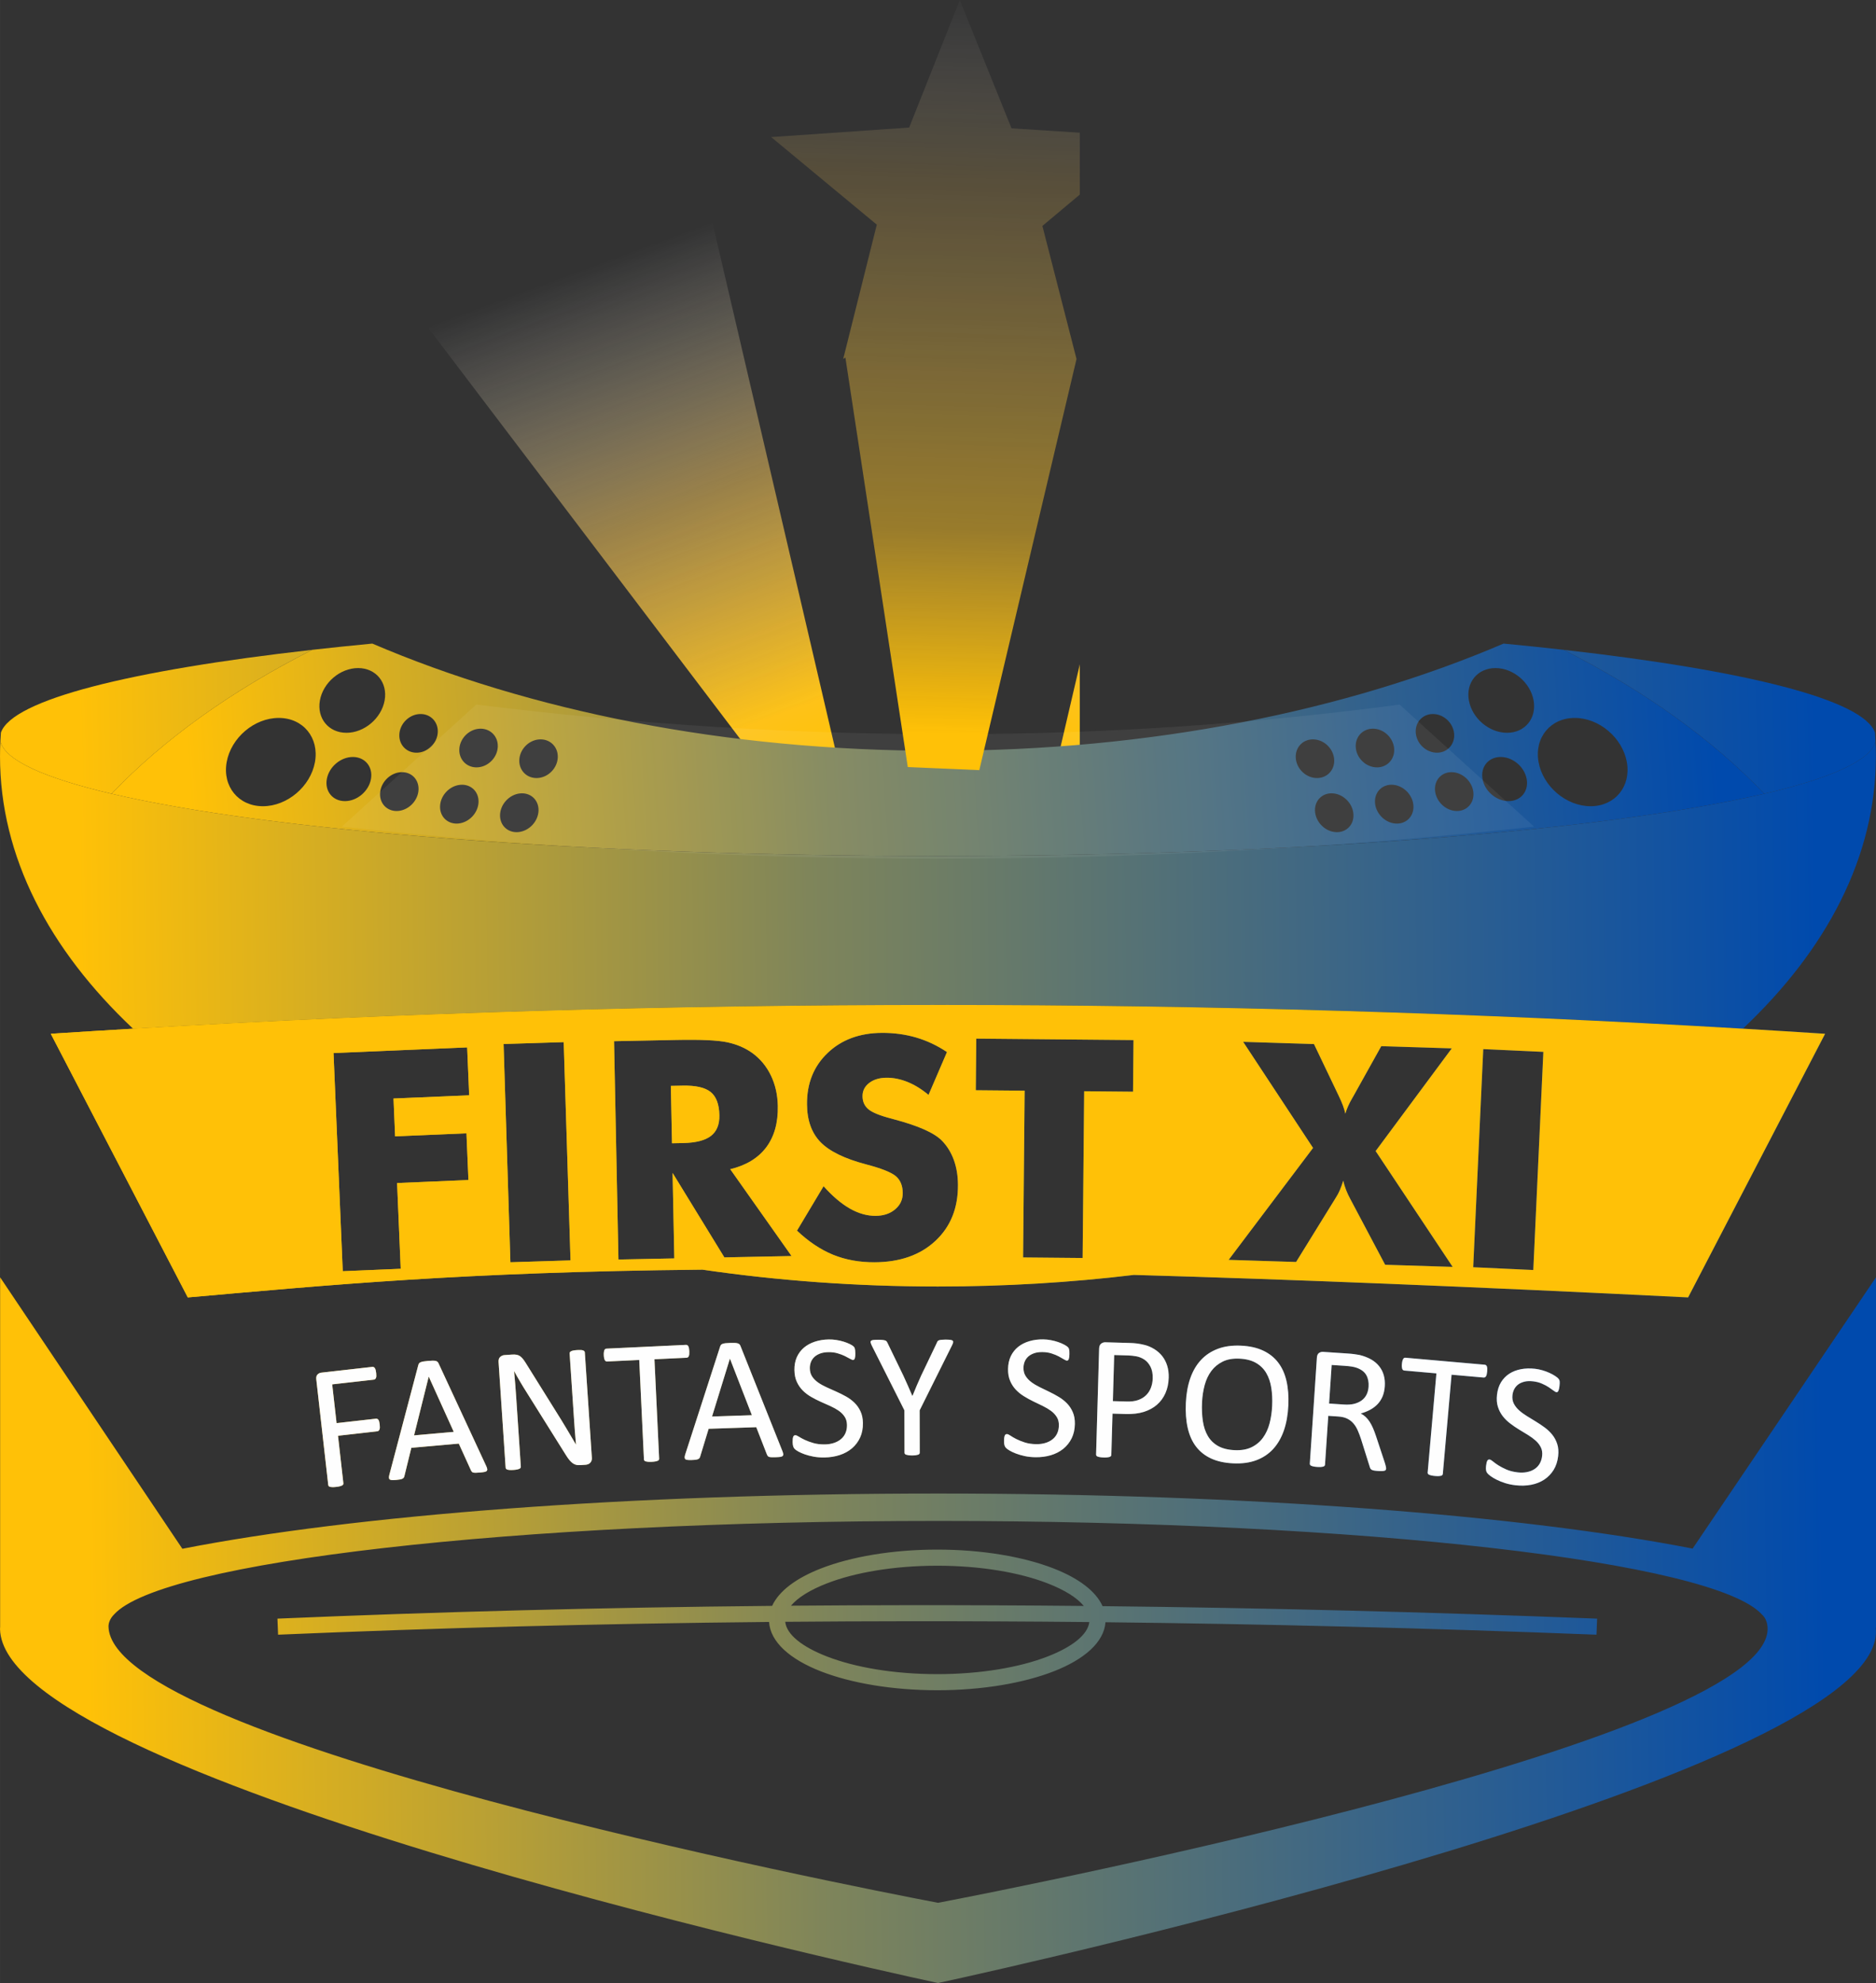 <?xml version="1.0" encoding="UTF-8"?>
<!DOCTYPE svg PUBLIC "-//W3C//DTD SVG 1.1//EN" "http://www.w3.org/Graphics/SVG/1.1/DTD/svg11.dtd">
<!-- Creator: CorelDRAW (Evaluation Version) -->
<svg xmlns="http://www.w3.org/2000/svg" xml:space="preserve" width="5.212in" height="5.508in" version="1.1" style="shape-rendering:geometricPrecision; text-rendering:geometricPrecision; image-rendering:optimizeQuality; fill-rule:evenodd; clip-rule:evenodd"
viewBox="0 0 5212.12 5508.18"
 xmlns:xlink="http://www.w3.org/1999/xlink"
 xmlns:xodm="http://www.corel.com/coreldraw/odm/2003">
 <rect x="0" y="0" width="5212.12" height="5508.18" fill="#333333" stroke="none"/>
 <defs>
  <style type="text/css">
   <![CDATA[
    .fil2 {fill:none}
    .fil7 {fill:#FEFEFE}
    .fil8 {fill:#FFC107}
    .fil6 {fill:white;fill-opacity:0.059}
    .fil4 {fill:url(#id6)}
    .fil3 {fill:url(#id7)}
    .fil5 {fill:url(#id8)}
    .fil9 {fill:url(#id9)}
    .fil1 {fill:url(#id10)}
    .fil0 {fill:url(#id11)}
   ]]>
  </style>
    <mask id="id0">
  <linearGradient id="id1" gradientUnits="userSpaceOnUse" x1="2087.51" y1="2014.51" x2="1621.85" y2="747.16">
   <stop offset="0" style="stop-opacity:1; stop-color:white"/>
   <stop offset="1" style="stop-opacity:0; stop-color:white"/>
  </linearGradient>
     <rect style="fill:url(#id1)" x="986.18" y="306.39" width="1341.77" height="1869.29"/>
    </mask>
    <mask id="id2">
  <linearGradient id="id3" gradientUnits="userSpaceOnUse" x1="3178.13" y1="2014.51" x2="3643.79" y2="747.16">
   <stop offset="0" style="stop-opacity:1; stop-color:white"/>
   <stop offset="1" style="stop-opacity:0; stop-color:white"/>
  </linearGradient>
     <rect style="fill:url(#id3)" x="2937.68" y="306.39" width="1341.77" height="1869.29"/>
    </mask>
    <mask id="id4">
  <linearGradient id="id5" gradientUnits="userSpaceOnUse" x1="2701.79" y1="2039.16" x2="2756.05" y2="-57.65">
   <stop offset="0" style="stop-opacity:1; stop-color:white"/>
   <stop offset="0.271" style="stop-opacity:0.502; stop-color:white"/>
   <stop offset="1" style="stop-opacity:0; stop-color:white"/>
  </linearGradient>
     <rect style="fill:url(#id5)" x="2139.08" y="-3.47" width="1055.11" height="2146.17"/>
    </mask>
  <linearGradient id="id6" gradientUnits="userSpaceOnUse" x1="5056.28" y1="2439.56" x2="231.96" y2="2556.25">
   <stop offset="0" style="stop-opacity:1; stop-color:#004AAD"/>
   <stop offset="0.58" style="stop-opacity:1; stop-color:#7F855A"/>
   <stop offset="1" style="stop-opacity:1; stop-color:#FFC107"/>
  </linearGradient>
  <linearGradient id="id7" gradientUnits="userSpaceOnUse" xlink:href="#id6" x1="5058.6" y1="3356.98" x2="229.98" y2="3417.91">
  </linearGradient>
  <linearGradient id="id8" gradientUnits="userSpaceOnUse" xlink:href="#id6" x1="4757.91" y1="1877.2" x2="521.26" y2="2152.63">
  </linearGradient>
  <linearGradient id="id9" gradientUnits="userSpaceOnUse" x1="2573.3" y1="1969.3" x2="2680.36" y2="49.75">
   <stop offset="0" style="stop-opacity:1; stop-color:#FFC107"/>
   <stop offset="0.769" style="stop-opacity:1; stop-color:#F8C85B"/>
   <stop offset="1" style="stop-opacity:1; stop-color:#FEFEFE"/>
  </linearGradient>
  <linearGradient id="id10" gradientUnits="userSpaceOnUse" x1="3078.22" y1="2154.35" x2="3641.12" y2="744.63">
   <stop offset="0" style="stop-opacity:1; stop-color:#FFC107"/>
   <stop offset="0.529" style="stop-opacity:1; stop-color:#F8C85B"/>
   <stop offset="1" style="stop-opacity:1; stop-color:#FEFEFE"/>
  </linearGradient>
  <linearGradient id="id11" gradientUnits="userSpaceOnUse" xlink:href="#id10" x1="2187.42" y1="2154.35" x2="1624.52" y2="744.63">
  </linearGradient>
 </defs>
 <g id="Layer_x0020_1">
  <g id="_1895806970704">
   <polygon class="fil0" style="mask:url(#id0)" points="989.66,647.1 1907.43,309.86 2324.49,2097.78 2147.27,2172.21 "/>
   <polygon class="fil1" style="mask:url(#id2)" points="4275.98,647.1 3358.2,309.86 2941.15,2097.78 3118.37,2172.21 "/>
   <path class="fil2" d="M141.06 2871.57c1653,-107.04 3296.17,-106.39 4929.69,0l-380.64 732.3c-2753.28,-137.15 -3426.53,-65.13 -4168.41,0l-380.64 -732.3z"/>
   <path class="fil3" d="M2605.91 4148.63c859.73,0 1622.07,60.16 2096.64,152.92l0.12 0 509.45 -753.51 0 973.48 -0.69 0c45.18,397.69 -2360.71,934.05 -2605.03,986.66l-0.49 -0.02c-291.2,-62.71 -2596.82,-576.49 -2605.9,-983.05 -0.04,-1.93 0.05,-4.13 0.32,-6.54l0 -970.53 506.3 754 0.15 0c474.4,-93.04 1237.88,-153.41 2099.13,-153.41zm-1.85 155.73c125.59,0 239.76,19.97 322.81,52.23 69.06,26.83 117.77,63.04 136.37,104.83 443.73,4.85 901.34,16.23 1374.06,34.72l-1.75 44.59c-469.52,-18.37 -923.84,-29.71 -1364.2,-34.62 -3.92,55.23 -58.39,103.25 -144.48,136.7 -83.05,32.26 -197.22,52.23 -322.81,52.23 -125.59,0 -239.76,-19.97 -322.81,-52.23 -86.49,-33.61 -141.07,-81.92 -144.54,-137.47 -470.03,4.57 -924.18,16.64 -1364.14,35.39l-1.75 -44.59c442.81,-18.87 900.35,-30.98 1374.4,-35.48 18.85,-41.46 67.39,-77.4 136.03,-104.07 83.05,-32.26 197.22,-52.23 322.81,-52.23zm-406.45 155.84c107.82,-0.9 216.49,-1.41 326.04,-1.5 160.61,-0.15 323.06,0.57 487.42,2.18 -18.86,-23.12 -53.83,-44.61 -100.29,-62.67 -78.05,-30.32 -186.46,-49.08 -306.72,-49.08 -120.26,0 -228.67,18.76 -306.72,49.08 -46,17.87 -80.74,39.12 -99.73,61.99zm828.83 45.44c-169.64,-1.73 -337.22,-2.5 -502.79,-2.35 -114.96,0.11 -228.97,0.65 -342.06,1.63 3.89,35.7 47.39,69.71 115.75,96.27 78.05,30.33 186.46,49.09 306.72,49.09 120.25,0 228.67,-18.76 306.72,-49.09 67.91,-26.38 111.28,-60.11 115.66,-95.55zm-2656.77 -1648.18c1498.89,-88.11 2989.7,-87.65 4472.56,-0.08 116.86,-110.09 208.98,-229.53 272.03,-355.86 63.56,-127.35 97.55,-261.7 97.55,-400.54 0,-14.09 -0.35,-28.14 -1.05,-42.13 -11.76,52.7 -122.24,102.3 -308.99,145.96 -439.92,102.85 -1303.05,172.76 -2295.86,172.76 -992.81,0 -1855.95,-69.91 -2295.86,-172.76 -186.75,-43.66 -297.23,-93.26 -308.99,-145.96 -0.7,13.99 -1.05,28.04 -1.05,42.13 0,138.84 34,273.19 97.55,400.53 63.06,126.35 155.21,245.82 272.11,355.94zm3959.42 1187.05c-1.67,14.77 -5.91,27.65 -12.65,38.63 -6.8,10.9 -15.51,19.89 -26.11,26.89 -10.59,6.93 -22.71,11.73 -36.28,14.33 -13.65,2.6 -27.98,3.02 -43.17,1.3 -10.6,-1.2 -20.34,-3.23 -29.16,-6 -8.89,-2.86 -16.73,-6.03 -23.54,-9.42 -6.8,-3.39 -12.42,-6.81 -16.95,-10.11 -4.44,-3.38 -7.59,-6.1 -9.2,-8.31 -1.71,-2.14 -2.76,-4.79 -3.34,-7.91 -0.58,-3.1 -0.54,-7.16 0.03,-12.17 0.41,-3.59 0.91,-6.58 1.51,-8.88 0.59,-2.3 1.31,-4.16 2.06,-5.51 0.83,-1.43 1.78,-2.33 2.85,-2.81 1.07,-0.46 2.18,-0.6 3.52,-0.44 2.25,0.26 5.34,2.04 9.21,5.27 3.78,3.22 8.78,6.82 15,10.82 6.15,3.91 13.65,7.89 22.59,11.77 8.87,3.87 19.39,6.5 31.41,7.85 9.18,1.04 17.67,0.72 25.53,-0.84 7.87,-1.57 14.77,-4.24 20.7,-8.14 6.01,-3.81 10.81,-8.85 14.46,-15.02 3.66,-6.19 6,-13.44 6.94,-21.71 1,-8.93 -0.13,-16.83 -3.51,-23.64 -3.37,-6.8 -8.09,-13 -14.22,-18.59 -6.22,-5.52 -13.31,-10.8 -21.37,-15.78 -8.15,-4.98 -16.46,-9.98 -24.92,-15.15 -8.46,-5.18 -16.71,-10.77 -24.56,-16.81 -7.95,-5.97 -14.87,-12.75 -20.78,-20.35 -5.9,-7.6 -10.42,-16.23 -13.46,-25.95 -3.14,-9.66 -3.98,-20.91 -2.53,-33.76 1.5,-13.27 5.25,-24.77 11.17,-34.59 6,-9.72 13.66,-17.65 22.97,-23.69 9.39,-6.04 20.17,-10.23 32.36,-12.57 12.26,-2.33 25.16,-2.74 38.84,-1.19 7.01,0.8 13.96,2.17 20.91,4.22 6.96,2.06 13.45,4.39 19.48,7.19 6.04,2.71 11.37,5.67 16,8.74 4.56,3.05 7.57,5.51 8.91,7.18 1.41,1.77 2.28,3.05 2.68,4.02 0.39,0.97 0.59,2.18 0.78,3.55 0.17,1.45 0.23,3.15 0.18,5.18 -0.05,1.94 -0.25,4.45 -0.61,7.63 -0.33,2.92 -0.7,5.49 -1.22,7.8 -0.5,2.22 -1.13,4.1 -1.81,5.63 -0.58,1.46 -1.46,2.54 -2.39,3.19 -1,0.65 -2.04,0.87 -3.21,0.74 -1.83,-0.2 -4.46,-1.68 -8.04,-4.37 -3.57,-2.77 -7.96,-5.8 -13.22,-9.36 -5.19,-3.46 -11.5,-6.79 -18.83,-9.98 -7.24,-3.27 -15.62,-5.4 -25.13,-6.47 -8.76,-0.99 -16.57,-0.69 -23.35,0.91 -6.78,1.69 -12.56,4.16 -17.26,7.61 -4.62,3.45 -8.31,7.68 -11.08,12.78 -2.7,5.19 -4.43,10.74 -5.11,16.75 -0.99,8.76 0.15,16.59 3.53,23.39 3.38,6.8 8.17,13.01 14.38,18.69 6.28,5.7 13.46,11 21.68,16.07 8.14,5.06 16.52,10.15 25.06,15.34 8.46,5.18 16.8,10.69 24.84,16.66 8.12,5.91 15.13,12.7 21.21,20.24 6,7.52 10.53,16.07 13.66,25.8 3.14,9.65 4,20.74 2.57,33.35zm-197.21 -234.91c-0.27,3.1 -0.68,5.76 -1.21,7.99 -0.54,2.23 -1.2,4.03 -2.07,5.39 -0.87,1.27 -1.81,2.28 -2.94,2.76 -1.15,0.58 -2.35,0.81 -3.61,0.7l-89.12 -7.86 -24.28 275.29c-0.12,1.35 -0.56,2.4 -1.31,3.35 -0.76,0.94 -1.91,1.61 -3.63,2.04 -1.64,0.45 -3.86,0.76 -6.58,0.94 -2.8,0.17 -6.16,0.04 -10.26,-0.32 -3.93,-0.34 -7.27,-0.81 -9.99,-1.46 -2.72,-0.67 -4.94,-1.37 -6.48,-2.09 -1.62,-0.73 -2.64,-1.57 -3.22,-2.64 -0.59,-1.07 -0.82,-2.19 -0.7,-3.52l24.29 -275.29 -89.11 -7.87c-1.26,-0.11 -2.4,-0.55 -3.43,-1.31 -1.04,-0.68 -1.78,-1.83 -2.33,-3.24 -0.46,-1.47 -0.89,-3.37 -1.1,-5.67 -0.22,-2.29 -0.15,-4.99 0.12,-8.08 0.28,-3.1 0.69,-5.84 1.31,-8.15 0.62,-2.31 1.38,-4.17 2.09,-5.54 0.8,-1.45 1.73,-2.47 2.87,-2.96 1.14,-0.57 2.34,-0.8 3.6,-0.69l220.4 19.45c1.26,0.11 2.4,0.55 3.43,1.31 1.04,0.69 1.78,1.85 2.4,3.42 0.63,1.49 0.96,3.46 1.08,5.83 0.13,2.37 0.06,5.15 -0.22,8.24zm-280.83 269.99c-0.09,1.34 -0.41,2.42 -0.98,3.39 -0.57,0.98 -1.63,1.74 -3.35,2.3 -1.63,0.48 -4.01,0.83 -6.97,0.96 -2.96,0.14 -6.91,0.05 -11.77,-0.28 -4.28,-0.28 -7.79,-0.68 -10.44,-1.2 -2.66,-0.51 -4.8,-1.16 -6.43,-2.03 -1.55,-0.85 -2.73,-1.94 -3.57,-3.34 -0.84,-1.33 -1.48,-3.05 -2.02,-5.02l-24.16 -76.96c-2.86,-8.78 -5.95,-16.81 -9.16,-24.18 -3.21,-7.37 -7.17,-13.78 -11.93,-19.32 -4.68,-5.54 -10.45,-9.87 -17.13,-13.27 -6.68,-3.31 -14.89,-5.29 -24.52,-5.93l-28.25 -1.89 -9.04 135.45c-0.09,1.34 -0.5,2.41 -1.31,3.37 -0.83,0.96 -2.04,1.63 -3.59,2.11 -1.63,0.48 -3.76,0.85 -6.48,1.09 -2.79,0.23 -6.15,0.18 -10.26,-0.09 -4.11,-0.28 -7.45,-0.67 -10.19,-1.27 -2.65,-0.6 -4.8,-1.24 -6.35,-1.94 -1.64,-0.69 -2.68,-1.52 -3.28,-2.57 -0.61,-0.97 -0.87,-2.16 -0.78,-3.51l19.64 -294.27c0.43,-6.37 2.4,-10.7 5.93,-13.08 3.52,-2.29 7.2,-3.3 10.98,-3.05l67.55 4.51c8.04,0.53 14.66,1.14 19.99,1.92 5.26,0.77 10,1.59 14.24,2.3 12.18,3 22.76,7.08 31.94,12.24 9.08,5.24 16.57,11.54 22.47,19 5.98,7.47 10.22,15.84 12.8,25.19 2.58,9.26 3.51,19.43 2.78,30.41 -0.7,10.56 -2.77,20.02 -6.18,28.3 -3.5,8.19 -8.1,15.37 -13.9,21.47 -5.87,6.08 -12.71,11.27 -20.56,15.54 -7.86,4.19 -16.5,7.65 -26.12,10.3 5.13,2.7 9.63,5.86 13.67,9.67 4.04,3.81 7.7,8.34 11.06,13.44 3.36,5.2 6.5,11.13 9.34,17.72 2.84,6.59 5.64,14.02 8.37,22.27l23.82 71.97c1.88,6.02 3.1,10.31 3.53,12.7 0.52,2.39 0.72,4.26 0.64,5.6zm-48.71 -227.69c0.83,-12.41 -1.24,-23.15 -6.27,-32.16 -4.96,-8.92 -13.85,-15.74 -26.75,-20.39 -4.04,-1.45 -8.59,-2.51 -13.67,-3.36 -5.16,-0.84 -11.85,-1.55 -20.23,-2.11l-35.62 -2.37 -7.15 107.11 41.24 2.75c11.14,0.74 20.88,0.05 29.18,-2.09 8.23,-2.23 15.27,-5.56 20.96,-9.96 5.77,-4.5 10.09,-9.94 13.12,-16.3 2.95,-6.38 4.68,-13.41 5.19,-21.12zm-222.97 52.42c-1.21,25.77 -5.32,48.78 -12.34,69.14 -7.09,20.35 -16.98,37.46 -29.67,51.41 -12.76,13.86 -28.39,24.31 -46.96,31.25 -18.58,6.94 -39.98,9.8 -64.23,8.66 -23.92,-1.13 -44.39,-5.62 -61.5,-13.57 -17.2,-7.97 -31.06,-19.04 -41.83,-33.18 -10.78,-14.13 -18.46,-31.39 -23.04,-51.8 -4.67,-20.4 -6.35,-43.69 -5.11,-69.87 1.18,-25.09 5.27,-47.77 12.28,-67.96 7.09,-20.18 16.98,-37.12 29.82,-50.89 12.76,-13.69 28.47,-24.06 47.04,-31 18.5,-6.95 39.91,-9.81 64.24,-8.66 23.41,1.11 43.64,5.58 60.67,13.45 17.04,7.87 31.07,18.79 41.93,32.83 10.94,14.06 18.8,31.16 23.48,51.4 4.68,20.15 6.46,43.11 5.25,68.78zm-44.94 0.83c0.85,-17.96 0.05,-34.82 -2.42,-50.41 -2.46,-15.59 -7.11,-29.26 -14.04,-41.02 -6.94,-11.69 -16.42,-21.05 -28.54,-28.01 -12.2,-6.97 -27.41,-10.87 -45.7,-11.74 -18.37,-0.87 -33.9,1.85 -46.64,8.14 -12.74,6.3 -23.32,14.97 -31.58,26.01 -8.34,11.13 -14.51,24.21 -18.6,39.41 -4.07,15.12 -6.5,31.06 -7.3,47.93 -0.88,18.71 -0.09,35.91 2.27,51.74 2.36,15.93 6.93,29.68 13.78,41.43 6.76,11.67 16.25,20.95 28.29,27.82 12.04,6.87 27.41,10.8 46.03,11.67 18.55,0.87 34.23,-1.83 47.15,-8.11 12.91,-6.29 23.5,-15.05 31.77,-26.42 8.19,-11.3 14.37,-24.64 18.35,-39.84 4,-15.2 6.37,-31.39 7.17,-48.6zm-287.39 -78.26c-0.46,15.95 -3.47,30.24 -9.13,42.93 -5.57,12.61 -13.35,23.31 -23.44,32.1 -10,8.71 -22.11,15.33 -36.45,19.88 -14.33,4.55 -31.28,6.5 -51.01,5.93l-36.11 -1.04 -3.3 114.53c-0.04,1.35 -0.41,2.5 -1.19,3.41 -0.79,0.98 -1.98,1.7 -3.51,2.24 -1.61,0.55 -3.72,0.98 -6.43,1.33 -2.78,0.33 -6.14,0.41 -10.26,0.28 -4.11,-0.11 -7.47,-0.37 -10.23,-0.87 -2.67,-0.5 -4.84,-1.07 -6.41,-1.7 -1.67,-0.63 -2.74,-1.42 -3.38,-2.45 -0.64,-0.94 -0.95,-2.13 -0.91,-3.47l8.44 -293.8c0.19,-6.54 2.09,-11.2 5.61,-13.87 3.53,-2.67 7.35,-3.99 11.63,-3.87l68.09 1.96c6.89,0.2 13.51,0.63 19.79,1.4 6.28,0.78 13.72,2.25 22.23,4.33 8.59,2.18 17.22,5.96 26.06,11.35 8.75,5.46 16.12,12.06 22.2,19.8 6,7.74 10.54,16.61 13.61,26.61 3.07,10 4.43,21.06 4.09,32.98zm-44.42 2.08c0.37,-13.02 -1.75,-23.92 -6.29,-32.79 -4.62,-8.79 -10.39,-15.51 -17.5,-20 -7.02,-4.4 -14.33,-7.39 -21.85,-8.7 -7.61,-1.39 -15.06,-2.2 -22.28,-2.41l-39.13 -1.12 -3.68 127.97 38.2 1.09c12.76,0.36 23.47,-1.01 31.97,-4.04 8.57,-3.04 15.76,-7.36 21.72,-13.07 5.87,-5.63 10.44,-12.48 13.61,-20.54 3.17,-8.06 4.94,-16.83 5.22,-26.4zm-216.34 126.54c-0.23,14.86 -3.21,28.09 -8.85,39.68 -5.72,11.5 -13.52,21.3 -23.38,29.3 -9.87,7.91 -21.46,13.87 -34.72,17.78 -13.33,3.92 -27.56,5.71 -42.84,5.48 -10.67,-0.17 -20.56,-1.24 -29.61,-3.15 -9.12,-1.99 -17.24,-4.37 -24.34,-7.09 -7.1,-2.71 -13.02,-5.57 -17.85,-8.42 -4.74,-2.93 -8.15,-5.33 -9.96,-7.37 -1.91,-1.97 -3.21,-4.51 -4.09,-7.55 -0.88,-3.04 -1.24,-7.08 -1.16,-12.12 0.06,-3.6 0.27,-6.63 0.65,-8.98 0.37,-2.34 0.9,-4.27 1.52,-5.69 0.69,-1.5 1.55,-2.49 2.56,-3.07 1.02,-0.57 2.11,-0.8 3.46,-0.78 2.27,0.03 5.52,1.51 9.68,4.35 4.07,2.83 9.4,5.93 15.99,9.31 6.5,3.3 14.35,6.52 23.63,9.52 9.2,3 19.92,4.59 32.02,4.78 9.24,0.14 17.66,-1 25.33,-3.31 7.69,-2.32 14.29,-5.66 19.82,-10.11 5.61,-4.37 9.9,-9.85 12.94,-16.35 3.05,-6.51 4.67,-13.96 4.8,-22.28 0.14,-8.98 -1.76,-16.74 -5.78,-23.19 -4.01,-6.44 -9.3,-12.16 -15.94,-17.13 -6.73,-4.9 -14.31,-9.46 -22.81,-13.63 -8.59,-4.16 -17.35,-8.33 -26.27,-12.67 -8.92,-4.34 -17.67,-9.09 -26.07,-14.34 -8.49,-5.18 -16.04,-11.26 -22.66,-18.25 -6.61,-6.99 -11.94,-15.14 -15.91,-24.52 -4.06,-9.3 -5.99,-20.42 -5.79,-33.35 0.21,-13.36 2.82,-25.17 7.77,-35.51 5.02,-10.25 11.89,-18.89 20.56,-25.81 8.76,-6.92 19.09,-12.14 30.99,-15.65 11.99,-3.51 24.78,-5.16 38.56,-4.95 7.06,0.11 14.1,0.8 21.22,2.18 7.12,1.37 13.81,3.06 20.07,5.26 6.27,2.11 11.87,4.55 16.78,7.15 4.83,2.59 8.08,4.75 9.56,6.28 1.57,1.62 2.57,2.81 3.05,3.74 0.49,0.93 0.81,2.11 1.12,3.46 0.32,1.43 0.54,3.11 0.69,5.14 0.13,1.93 0.18,4.45 0.13,7.65 -0.05,2.94 -0.17,5.54 -0.46,7.89 -0.29,2.26 -0.74,4.19 -1.26,5.77 -0.44,1.51 -1.22,2.67 -2.07,3.41 -0.93,0.74 -1.95,1.07 -3.13,1.05 -1.85,-0.03 -4.6,-1.24 -8.43,-3.57 -3.83,-2.41 -8.49,-5 -14.07,-8.04 -5.5,-2.94 -12.1,-5.64 -19.7,-8.11 -7.53,-2.55 -16.07,-3.86 -25.65,-4 -8.82,-0.13 -16.56,0.92 -23.15,3.17 -6.58,2.33 -12.09,5.36 -16.44,9.24 -4.26,3.88 -7.52,8.45 -9.79,13.79 -2.18,5.43 -3.36,11.13 -3.46,17.17 -0.13,8.82 1.76,16.49 5.78,22.94 4.02,6.44 9.39,12.16 16.12,17.21 6.81,5.06 14.47,9.64 23.14,13.89 8.58,4.24 17.43,8.5 26.43,12.83 8.93,4.34 17.76,9.01 26.33,14.19 8.66,5.09 16.3,11.17 23.07,18.08 6.7,6.91 12.04,14.97 16.09,24.36 4.06,9.3 5.99,20.25 5.8,32.94zm-431.2 -38.04l0.26 117.43c0,1.35 -0.33,2.52 -1,3.44 -0.59,1.02 -1.76,1.77 -3.36,2.36 -1.67,0.59 -3.86,1.1 -6.63,1.53 -2.77,0.43 -6.13,0.6 -10,0.6 -4.11,0.02 -7.47,-0.15 -10.17,-0.56 -2.68,-0.42 -4.95,-0.91 -6.63,-1.5 -1.68,-0.58 -2.95,-1.33 -3.54,-2.34 -0.67,-0.92 -1.01,-2.09 -1.01,-3.44l-0.26 -117.43 -90.45 -179.56c-1.85,-3.78 -2.95,-6.71 -3.38,-8.81 -0.42,-2.18 -0,-3.78 1.26,-4.96 1.17,-1.09 3.44,-1.85 6.63,-2.2 3.19,-0.34 7.47,-0.52 12.94,-0.54 4.87,-0.01 8.9,0.15 11.92,0.48 3.03,0.33 5.46,0.74 7.23,1.33 1.85,0.58 3.2,1.42 4.12,2.42 0.84,1.1 1.77,2.43 2.53,4.11l44.3 91.46c4.05,8.72 8.19,17.79 12.33,27.27 4.05,9.57 8.27,19.14 12.49,28.78l0.51 0c3.76,-9.33 7.59,-18.66 11.52,-27.91 4.02,-9.33 8.03,-18.5 12.13,-27.5l44.07 -92.16c0.5,-1.68 1.16,-3.11 2.09,-4.2 0.92,-1.18 2.18,-2.02 3.69,-2.61 1.6,-0.59 3.78,-1.02 6.55,-1.36 2.78,-0.34 6.3,-0.52 10.59,-0.53 5.88,-0.02 10.5,0.15 13.85,0.56 3.37,0.41 5.71,1.16 7.06,2.33 1.26,1.17 1.77,2.77 1.35,4.96 -0.41,2.1 -1.5,4.96 -3.34,8.57l-89.65 179.96zm-157.67 35.41c0.23,14.86 -2.34,28.18 -7.63,39.94 -5.36,11.68 -12.85,21.7 -22.47,30 -9.61,8.21 -21.03,14.52 -34.16,18.84 -13.2,4.32 -27.37,6.56 -42.65,6.79 -10.67,0.16 -20.59,-0.61 -29.69,-2.24 -9.18,-1.7 -17.37,-3.84 -24.55,-6.34 -7.18,-2.5 -13.19,-5.17 -18.1,-7.87 -4.83,-2.78 -8.31,-5.08 -10.18,-7.07 -1.97,-1.91 -3.35,-4.41 -4.31,-7.41 -0.98,-3.01 -1.45,-7.04 -1.54,-12.07 -0.05,-3.61 0.07,-6.63 0.37,-9 0.29,-2.35 0.77,-4.3 1.34,-5.73 0.64,-1.52 1.47,-2.55 2.47,-3.15 1,-0.6 2.09,-0.87 3.43,-0.89 2.26,-0.03 5.56,1.35 9.8,4.06 4.16,2.71 9.58,5.65 16.27,8.82 6.6,3.1 14.54,6.08 23.9,8.8 9.29,2.71 20.06,3.97 32.16,3.79 9.24,-0.14 17.62,-1.54 25.22,-4.09 7.61,-2.55 14.11,-6.09 19.49,-10.71 5.48,-4.54 9.59,-10.15 12.43,-16.75 2.84,-6.6 4.24,-14.09 4.11,-22.41 -0.14,-8.98 -2.28,-16.68 -6.49,-23 -4.2,-6.32 -9.67,-11.87 -16.47,-16.63 -6.87,-4.69 -14.59,-9.02 -23.21,-12.92 -8.72,-3.89 -17.59,-7.8 -26.64,-11.86 -9.06,-4.06 -17.94,-8.55 -26.51,-13.54 -8.64,-4.91 -16.38,-10.76 -23.2,-17.54 -6.82,-6.79 -12.4,-14.77 -16.66,-24.03 -4.34,-9.17 -6.61,-20.23 -6.81,-33.16 -0.21,-13.35 2.05,-25.24 6.67,-35.73 4.72,-10.4 11.3,-19.24 19.77,-26.43 8.54,-7.19 18.7,-12.72 30.49,-16.6 11.87,-3.88 24.61,-5.92 38.38,-6.13 7.06,-0.11 14.12,0.37 21.28,1.52 7.16,1.15 13.91,2.64 20.24,4.64 6.33,1.92 11.99,4.19 16.98,6.63 4.91,2.44 8.22,4.49 9.76,5.98 1.62,1.57 2.65,2.73 3.17,3.65 0.51,0.91 0.87,2.08 1.22,3.42 0.35,1.42 0.63,3.09 0.84,5.11 0.2,1.92 0.31,4.44 0.37,7.64 0.04,2.94 0,5.54 -0.22,7.9 -0.22,2.26 -0.61,4.2 -1.08,5.81 -0.39,1.52 -1.13,2.7 -1.97,3.47 -0.91,0.77 -1.91,1.12 -3.09,1.14 -1.85,0.02 -4.64,-1.11 -8.54,-3.31 -3.9,-2.29 -8.64,-4.74 -14.31,-7.59 -5.59,-2.77 -12.27,-5.26 -19.94,-7.5 -7.6,-2.32 -16.19,-3.36 -25.76,-3.22 -8.81,0.14 -16.52,1.43 -23.04,3.88 -6.51,2.54 -11.93,5.73 -16.14,9.74 -4.15,4.01 -7.26,8.68 -9.36,14.09 -2.02,5.49 -3.02,11.22 -2.93,17.27 0.14,8.82 2.26,16.43 6.48,22.75 4.21,6.32 9.75,11.86 16.64,16.71 6.96,4.85 14.76,9.19 23.56,13.17 8.7,3.98 17.68,7.96 26.81,12.02 9.06,4.06 18.03,8.46 26.76,13.37 8.81,4.81 16.63,10.67 23.61,17.37 6.91,6.69 12.5,14.59 16.83,23.84 4.35,9.18 6.61,20.07 6.81,32.75zm-223.64 77.82c1.39,3.57 2.24,6.39 2.39,8.66 0.16,2.18 -0.46,3.87 -1.68,5.1 -1.31,1.14 -3.46,1.96 -6.48,2.4 -3,0.44 -7.03,0.74 -12.15,0.91 -5.04,0.17 -9.15,0.22 -12.19,0.07 -3.03,-0.15 -5.31,-0.5 -6.92,-1.03 -1.62,-0.54 -2.73,-1.26 -3.52,-2.24 -0.79,-0.98 -1.5,-2.13 -2.22,-3.62l-29.87 -76.59 -132.31 4.41 -23.57 77.35c-0.45,1.53 -1,2.81 -1.8,3.93 -0.8,1.12 -1.95,2 -3.52,2.81 -1.49,0.8 -3.74,1.39 -6.58,1.82 -2.84,0.43 -6.54,0.72 -11.15,0.87 -4.78,0.16 -8.65,0.12 -11.69,-0.2 -3.04,-0.32 -5.24,-1 -6.45,-2.14 -1.3,-1.13 -1.94,-2.79 -1.94,-4.98 0.01,-2.27 0.59,-5.15 1.81,-8.81l96.86 -299.32c0.61,-1.87 1.48,-3.41 2.45,-4.54 1.05,-1.21 2.54,-2.18 4.62,-2.84 1.99,-0.74 4.57,-1.33 7.84,-1.69 3.18,-0.35 7.21,-0.57 12.17,-0.74 5.2,-0.18 9.57,-0.24 13.02,-0.1 3.44,0.14 6.24,0.55 8.36,1.15 2.2,0.52 3.83,1.48 5.04,2.61 1.22,1.22 2.19,2.7 2.84,4.45l116.63 292.3zm-145.7 -256.54l-0.26 0.01 -49.54 160.5 110.65 -3.68 -60.86 -156.83zm-112.98 -20.75c0.15,3.11 0.11,5.81 -0.13,8.08 -0.23,2.28 -0.64,4.15 -1.33,5.62 -0.69,1.37 -1.48,2.5 -2.54,3.14 -1.06,0.72 -2.22,1.12 -3.48,1.18l-89.36 4.22 13.04 276.05c0.07,1.35 -0.22,2.45 -0.84,3.49 -0.62,1.04 -1.68,1.85 -3.32,2.51 -1.57,0.67 -3.73,1.27 -6.4,1.82 -2.75,0.55 -6.09,0.87 -10.2,1.06 -3.94,0.19 -7.31,0.18 -10.09,-0.11 -2.79,-0.29 -5.08,-0.69 -6.7,-1.2 -1.7,-0.51 -2.83,-1.2 -3.55,-2.18 -0.72,-0.98 -1.11,-2.05 -1.17,-3.39l-13.04 -276.06 -89.36 4.22c-1.26,0.06 -2.45,-0.22 -3.57,-0.84 -1.11,-0.53 -2,-1.58 -2.74,-2.89 -0.66,-1.4 -1.33,-3.22 -1.86,-5.46 -0.53,-2.24 -0.83,-4.92 -0.97,-8.02 -0.15,-3.11 -0.11,-5.88 0.2,-8.25 0.3,-2.37 0.8,-4.33 1.33,-5.78 0.6,-1.55 1.38,-2.68 2.45,-3.32 1.06,-0.72 2.21,-1.11 3.48,-1.17l221.01 -10.44c1.26,-0.06 2.45,0.22 3.57,0.84 1.12,0.54 2.01,1.59 2.84,3.06 0.82,1.4 1.41,3.3 1.86,5.63 0.45,2.33 0.75,5.09 0.89,8.19zm-270.7 295.89c0.22,3.27 -0.17,6.15 -1.12,8.5 -0.93,2.33 -2.23,4.35 -3.9,5.9 -1.66,1.63 -3.59,2.77 -5.74,3.59 -2.22,0.81 -4.37,1.29 -6.55,1.44l-14 0.93c-4.36,0.29 -8.24,0.13 -11.65,-0.56 -3.33,-0.71 -6.54,-2.1 -9.72,-4.24 -3.08,-2.15 -6.32,-5.13 -9.52,-8.96 -3.2,-3.83 -6.75,-8.89 -10.52,-15.04l-109.13 -174.3c-5.74,-8.96 -11.5,-18.43 -17.3,-28.31 -5.88,-9.88 -11.32,-19.53 -16.41,-28.88l-0.5 0.03c1.13,11.71 2.18,23.77 3.17,36.08 0.98,12.22 1.88,24.46 2.69,36.52l12.81 191.85c0.08,1.17 -0.18,2.28 -0.77,3.41 -0.69,1.06 -1.81,1.98 -3.36,2.67 -1.64,0.7 -3.7,1.35 -6.36,1.95 -2.65,0.6 -6.08,0.99 -10.18,1.26 -4.2,0.28 -7.64,0.35 -10.35,0.11 -2.71,-0.25 -4.84,-0.6 -6.39,-1.09 -1.63,-0.48 -2.78,-1.25 -3.6,-2.2 -0.74,-1.05 -1.15,-2.11 -1.23,-3.29l-19.59 -293.27c-0.44,-6.53 1.09,-11.35 4.68,-14.36 3.5,-3.02 7.43,-4.7 11.87,-5l20.78 -1.39c4.86,-0.33 8.99,-0.19 12.32,0.44 3.4,0.53 6.43,1.76 9.15,3.43 2.72,1.67 5.5,4.17 8.15,7.37 2.66,3.19 5.54,7.21 8.56,12.14l83.91 134.48c5.19,8.24 10.19,16.24 15,24.08 4.81,7.84 9.54,15.54 14,23.14 4.45,7.53 8.92,15.07 13.29,22.44 4.44,7.28 8.72,14.74 13.09,22.2l0.26 -0.02c-1.2,-12.97 -2.35,-26.37 -3.37,-40.35 -1.02,-13.99 -1.92,-27.49 -2.79,-40.39l-11.5 -172.23c-0.08,-1.18 0.18,-2.29 0.79,-3.26 0.69,-1.06 1.8,-1.97 3.34,-2.83 1.63,-0.87 3.78,-1.51 6.35,-2.02 2.67,-0.52 6.17,-0.92 10.53,-1.21 3.78,-0.25 7.05,-0.3 9.84,-0.15 2.79,0.15 5,0.5 6.56,1.16 1.64,0.65 2.78,1.42 3.61,2.37 0.73,0.87 1.13,1.94 1.22,3.12l19.56 292.76zm-293.54 22.93c1.58,3.48 2.58,6.26 2.86,8.51 0.29,2.18 -0.24,3.91 -1.39,5.19 -1.24,1.2 -3.35,2.15 -6.34,2.75 -2.98,0.6 -6.98,1.12 -12.09,1.57 -5.02,0.44 -9.13,0.73 -12.17,0.74 -3.03,0.02 -5.33,-0.2 -6.96,-0.65 -1.65,-0.44 -2.8,-1.1 -3.64,-2.04 -0.84,-0.94 -1.61,-2.05 -2.42,-3.49l-34.02 -74.83 -131.87 11.66 -19.29 78.54c-0.37,1.55 -0.85,2.85 -1.58,4.02 -0.74,1.16 -1.84,2.1 -3.36,3 -1.44,0.88 -3.65,1.59 -6.46,2.18 -2.82,0.58 -6.48,1.07 -11.09,1.48 -4.77,0.42 -8.63,0.59 -11.68,0.44 -3.06,-0.16 -5.3,-0.72 -6.57,-1.78 -1.36,-1.06 -2.09,-2.69 -2.2,-4.86 -0.12,-2.27 0.3,-5.18 1.32,-8.89l80.29 -304.19c0.5,-1.91 1.29,-3.49 2.19,-4.67 0.98,-1.27 2.42,-2.32 4.46,-3.09 1.94,-0.85 4.5,-1.57 7.73,-2.12 3.16,-0.53 7.17,-0.97 12.11,-1.41 5.19,-0.46 9.55,-0.76 13,-0.81 3.44,-0.05 6.26,0.21 8.41,0.69 2.23,0.39 3.91,1.26 5.18,2.33 1.29,1.15 2.33,2.57 3.08,4.28l132.5 285.45zm-159.56 -248.15l-0.26 0.03 -40.65 162.98 110.28 -9.76 -69.38 -153.25zm-146.17 -10.26c0.35,3.09 0.49,5.78 0.41,8.07 -0.07,2.29 -0.46,4.2 -1.04,5.7 -0.68,1.43 -1.48,2.62 -2.5,3.32 -1.01,0.79 -2.06,1.25 -3.23,1.38l-115.85 13.11 12.18 107.68 109.51 -12.39c1.17,-0.13 2.28,-0.01 3.43,0.45 1.15,0.46 2.18,1.28 3.16,2.52 0.9,1.25 1.69,2.94 2.26,5.07 0.59,2.22 1.07,4.96 1.45,8.37 0.36,3.18 0.5,5.86 0.41,8.07 -0.09,2.21 -0.46,4.12 -1.05,5.61 -0.68,1.43 -1.48,2.62 -2.48,3.5 -1,0.87 -2.04,1.33 -3.22,1.46l-109.51 12.4 14.92 131.88c0.13,1.17 -0.07,2.29 -0.61,3.44 -0.56,1.08 -1.55,2.04 -3.15,2.81 -1.52,0.77 -3.63,1.51 -6.17,2.23 -2.54,0.7 -5.95,1.26 -10.21,1.74 -3.92,0.44 -7.27,0.66 -10.07,0.56 -2.8,-0.11 -5.11,-0.35 -6.76,-0.76 -1.74,-0.39 -2.92,-1.1 -3.7,-2.03 -0.79,-1.01 -1.25,-2.06 -1.37,-3.22l-33.17 -293.06c-0.72,-6.34 0.45,-10.95 3.5,-13.92 3.05,-2.88 6.5,-4.54 10.26,-4.96l142.22 -16.09c1.17,-0.13 2.3,0.07 3.45,0.61 1.15,0.46 2.19,1.45 3.2,2.85 0.91,1.33 1.71,3.19 2.31,5.49 0.6,2.29 1.07,5.03 1.42,8.12zm1560.83 410.91c1183.09,0 2157.77,113.63 2289.26,259.94 9.35,8.67 12.58,17.89 14.54,26.5 61.19,310.69 -2086.26,733 -2303.36,774.24l-0.43 -0.01c-257.52,-48.93 -2296.5,-449.76 -2304.52,-766.95 -0.2,-7.77 2.68,-21.1 15.26,-33.78 131.48,-146.31 1106.17,-259.94 2289.26,-259.94z"/>
   <path class="fil4" d="M3150.37 3541.37c427.62,12.22 933.21,32.29 1539.75,62.5l380.64 -732.3c-76.15,-4.96 -152.33,-9.69 -228.53,-14.19 -1482.86,-87.58 -2973.67,-88.04 -4472.56,0.07 -76.18,4.47 -152.38,9.18 -228.6,14.11l380.64 732.3c390.95,-34.32 762.83,-70.56 1430.08,-77.09 209.02,30.54 428.21,46.78 654.13,46.78 186.72,0 368.86,-11.09 544.46,-32.19zm-2840.32 -1336.55c143.93,-151.03 333.16,-286.22 557.42,-399.78 -505.3,57.01 -832.79,138.5 -864.86,229.65 -0.64,8.04 -1.15,16.09 -1.55,24.16 11.76,52.7 122.24,102.3 308.99,145.96zm4034.3 -399.78c224.26,113.56 413.49,248.75 557.42,399.78 186.75,-43.66 297.23,-93.26 308.99,-145.96 -0.4,-8.07 -0.91,-16.12 -1.55,-24.16 -32.07,-91.15 -359.56,-172.65 -864.86,-229.65zm-3392.11 1726.09l-25.63 -606.04 371.26 -15.7 5.63 133.08 -210.2 8.89 4.44 105.1 198.2 -8.37 5.48 129.68 -198.2 8.38 10.07 238.18 -161.04 6.81zm465.78 -24.87l-18.94 -606.29 167.04 -5.22 18.94 606.29 -167.04 5.22zm300.2 -7.64l-12.23 -606.45 173.03 -3.49c67.58,-1.36 114.85,0.8 141.56,6.48 26.7,5.69 49.96,15.69 69.61,29.85 22.11,16.09 39.36,36.96 51.6,62.32 12.25,25.5 18.62,53.64 19.24,84.61 0.95,46.93 -9.87,85.33 -32.32,115.2 -22.59,29.87 -55.84,50.06 -99.89,60.57l170.33 241.23 -186.6 3.76 -143.9 -234.69 4.79 237.5 -155.22 3.13zm148.78 -322.9l30.53 -0.61c35.63,-0.72 61.51,-7.32 77.67,-19.81 16.15,-12.48 23.96,-31.74 23.44,-57.61 -0.61,-30.39 -8.68,-51.87 -24.21,-64.43 -15.67,-12.54 -41.38,-18.39 -77.57,-17.67l-33.07 0.67 3.22 159.46zm421.12 119.24c24.75,27.72 49.05,48.37 73.02,62.09 23.96,13.59 47.76,20.39 71.52,20.26 22.06,-0.12 40.27,-6.16 54.33,-18.12 14.22,-11.95 21.2,-26.98 21.1,-45.22 -0.11,-20.07 -6.28,-35.59 -18.63,-46.41 -12.36,-10.82 -40.13,-21.98 -83.46,-33.34 -59.47,-15.65 -101.73,-36.35 -126.46,-61.8 -24.75,-25.59 -37.24,-60.74 -37.48,-105.42 -0.31,-58.11 18.8,-105.44 57.48,-142.27 38.54,-36.84 88.91,-55.36 150.71,-55.7 33.51,-0.19 65.21,4.17 95.22,12.91 30.03,8.89 58.52,22.3 85.49,40.39l-51.24 119.05c-18.89,-15.87 -38.19,-27.78 -58.03,-35.87 -19.7,-7.95 -39.23,-11.95 -58.6,-11.84 -19.8,0.11 -35.89,5 -48.28,14.54 -12.39,9.54 -18.54,21.88 -18.46,36.72 0.08,15.13 5.52,27.26 16.46,36.39 10.93,8.98 32.05,17.64 63.2,25.67l7.5 2.09c67.54,17.86 112.05,37.56 133.38,59.36 14.5,14.77 25.49,32.67 33.09,53.41 7.61,20.88 11.41,43.91 11.55,69.36 0.35,64.33 -20.43,116.2 -62.5,155.46 -42.06,39.39 -98.37,59.21 -168.78,59.6 -42.28,0.23 -80.77,-6.76 -115.63,-20.86 -34.72,-14.23 -68.22,-36.53 -100.33,-67.04l73.84 -123.42zm554.34 197.88l4.3 -463.19 -135.74 -1.26 1.33 -143.37 436.89 4.05 -1.33 143.37 -135.74 -1.26 -4.29 463.18 -165.43 -1.53zm876.55 -449.7l0.79 1.72c9.04,18.54 15.04,34.71 18,48.67 3.37,-12.63 10.06,-27.41 19.93,-44.51 1.19,-1.94 2.09,-3.47 2.69,-4.58l77.2 -138.48 195.87 6.14 -211.52 285.21 213.98 321.75 -187.54 -5.88 -96.97 -182.98c-4.42,-8.07 -8.39,-16.54 -11.67,-24.98 -3.26,-8.59 -5.96,-17.16 -7.81,-25.71 -2.84,9.53 -6.09,18.34 -9.6,26.57 -3.52,8.24 -7.72,15.74 -12.32,22.82l-109.08 176.52 -187.4 -5.88 234.54 -310.94 -194.18 -294.68 196.72 6.17 68.37 143.04zm374.01 476.91l27.96 -605.94 166.95 7.7 -27.95 605.93 -166.95 -7.7z"/>
   <path class="fil5" d="M867.47 1805.04c-224.26,113.56 -413.49,248.75 -557.42,399.78 439.91,102.85 1303.05,172.76 2295.86,172.76 992.81,0 1855.95,-69.91 2295.86,-172.76 -143.93,-151.03 -333.17,-286.22 -557.42,-399.78 -53.69,-6.06 -109.38,-11.84 -166.95,-17.33 -436.88,186.92 -981.27,297.8 -1571.49,297.8 -590.22,0 -1134.61,-110.88 -1571.49,-297.8 -57.56,5.49 -113.26,11.27 -166.95,17.33zm3174.41 447.42c-29.52,-3.28 -54.18,-29.96 -55.06,-59.58 -0.88,-29.63 22.34,-50.98 51.86,-47.7 29.52,3.29 54.18,29.96 55.06,59.59 0.88,29.62 -22.34,50.98 -51.87,47.69zm-2934.1 0c29.52,-3.28 54.18,-29.96 55.06,-59.58 0.88,-29.63 -22.33,-50.98 -51.86,-47.7 -29.52,3.29 -54.18,29.96 -55.06,59.59 -0.88,29.62 22.34,50.98 51.87,47.69zm-377.41 -12.98c67.72,0 132.5,-54.91 144.67,-122.63 12.17,-67.72 -32.88,-122.63 -100.61,-122.63 -67.72,0 -132.49,54.91 -144.66,122.63 -12.16,67.72 32.88,122.63 100.6,122.63zm227.93 -14.17c33.86,0 66.25,-27.45 72.33,-61.32 6.08,-33.86 -16.44,-61.31 -50.3,-61.31 -33.87,0 -66.25,27.45 -72.33,61.31 -6.08,33.87 16.43,61.32 50.3,61.32zm4.24 -189.78c49.66,0 97.15,-40.26 106.08,-89.92 8.92,-49.65 -24.11,-89.91 -73.77,-89.91 -49.65,0 -97.15,40.26 -106.06,89.91 -8.92,49.66 24.11,89.92 73.76,89.92zm198.74 55.13c29.53,-2.25 54.18,-28.06 55.06,-57.66 0.88,-29.59 -22.33,-51.76 -51.86,-49.5 -29.52,2.25 -54.18,28.06 -55.06,57.66 -0.88,29.59 22.34,51.76 51.86,49.5zm166.68 40.75c29.52,-2.26 54.17,-28.07 55.06,-57.66 0.88,-29.59 -22.33,-51.76 -51.86,-49.5 -29.52,2.25 -54.18,28.07 -55.06,57.66 -0.88,29.59 22.34,51.76 51.87,49.51zm166.67 29.66c29.52,-2.25 54.17,-28.07 55.06,-57.66 0.88,-29.59 -22.33,-51.76 -51.86,-49.51 -29.52,2.25 -54.18,28.07 -55.06,57.67 -0.88,29.59 22.34,51.76 51.87,49.5zm-53.49 150.15c29.52,-3.28 54.17,-29.96 55.06,-59.58 0.88,-29.63 -22.33,-50.98 -51.86,-47.7 -29.52,3.29 -54.18,29.96 -55.06,59.59 -0.88,29.62 22.34,50.98 51.87,47.69zm-166.68 -23.83c29.52,-3.29 54.18,-29.96 55.06,-59.59 0.88,-29.62 -22.33,-50.98 -51.86,-47.69 -29.52,3.28 -54.18,29.96 -55.06,59.58 -0.88,29.63 22.34,50.98 51.86,47.7zm3144.83 -47.91c-67.72,0 -132.5,-54.91 -144.67,-122.63 -12.17,-67.72 32.88,-122.63 100.61,-122.63 67.72,0 132.49,54.91 144.66,122.63 12.16,67.72 -32.88,122.63 -100.6,122.63zm-227.93 -14.17c-33.86,0 -66.25,-27.45 -72.33,-61.32 -6.08,-33.86 16.44,-61.31 50.3,-61.31 33.87,0 66.25,27.45 72.33,61.31 6.08,33.87 -16.43,61.32 -50.3,61.32zm-4.24 -189.78c-49.66,0 -97.15,-40.26 -106.08,-89.92 -8.92,-49.65 24.11,-89.91 73.77,-89.91 49.65,0 97.15,40.26 106.06,89.91 8.92,49.66 -24.11,89.92 -73.76,89.92zm-198.74 55.13c-29.53,-2.25 -54.18,-28.06 -55.06,-57.66 -0.88,-29.59 22.33,-51.76 51.86,-49.5 29.52,2.25 54.18,28.06 55.06,57.66 0.88,29.59 -22.34,51.76 -51.86,49.5zm-166.68 40.75c-29.52,-2.26 -54.17,-28.07 -55.06,-57.66 -0.88,-29.59 22.33,-51.76 51.86,-49.5 29.52,2.25 54.18,28.07 55.06,57.66 0.88,29.59 -22.34,51.76 -51.87,49.51zm-166.67 29.66c-29.52,-2.25 -54.17,-28.07 -55.06,-57.66 -0.88,-29.59 22.33,-51.76 51.86,-49.51 29.52,2.25 54.18,28.07 55.06,57.67 0.88,29.59 -22.34,51.76 -51.87,49.5zm53.49 150.15c-29.52,-3.28 -54.17,-29.96 -55.06,-59.58 -0.88,-29.63 22.33,-50.98 51.86,-47.7 29.52,3.29 54.18,29.96 55.06,59.59 0.88,29.62 -22.34,50.98 -51.87,47.69zm166.68 -23.83c-29.52,-3.29 -54.18,-29.96 -55.06,-59.59 -0.88,-29.62 22.33,-50.98 51.86,-47.69 29.52,3.28 54.18,29.96 55.06,59.58 0.88,29.63 -22.34,50.98 -51.86,47.7z"/>
   <path class="fil6" d="M1323.25 1957.13c922.22,113.83 1772.42,105.53 2565.31,0l373.54 339.06c-1110.4,119.69 -2214.43,117.76 -3312.4,0l373.55 -339.06z"/>
   <path class="fil7" d="M2605.91 4148.63c7364.97,0 -7347.04,0 0,0zm1723.18 -104.12c-1.67,14.77 -5.91,27.65 -12.65,38.63 -6.8,10.9 -15.51,19.89 -26.11,26.89 -10.59,6.93 -22.71,11.73 -36.28,14.33 -13.65,2.6 -27.98,3.02 -43.17,1.3 -10.6,-1.2 -20.34,-3.23 -29.16,-6 -8.89,-2.86 -16.73,-6.03 -23.54,-9.42 -6.8,-3.39 -12.42,-6.81 -16.95,-10.11 -4.44,-3.38 -7.59,-6.1 -9.2,-8.31 -1.71,-2.14 -2.76,-4.79 -3.34,-7.91 -0.58,-3.1 -0.54,-7.16 0.03,-12.17 0.41,-3.59 0.91,-6.58 1.51,-8.88 0.59,-2.3 1.31,-4.16 2.06,-5.51 0.83,-1.43 1.78,-2.33 2.85,-2.81 1.07,-0.46 2.18,-0.6 3.52,-0.44 2.25,0.26 5.34,2.04 9.21,5.27 3.78,3.22 8.78,6.82 15,10.82 6.15,3.91 13.65,7.89 22.59,11.77 8.87,3.87 19.39,6.5 31.41,7.85 9.18,1.04 17.67,0.72 25.53,-0.84 7.87,-1.57 14.77,-4.24 20.7,-8.14 6.01,-3.81 10.81,-8.85 14.46,-15.02 3.66,-6.19 6,-13.44 6.94,-21.71 1,-8.93 -0.13,-16.83 -3.51,-23.64 -3.37,-6.8 -8.09,-13 -14.22,-18.59 -6.22,-5.52 -13.31,-10.8 -21.37,-15.78 -8.15,-4.98 -16.46,-9.98 -24.92,-15.15 -8.46,-5.18 -16.71,-10.77 -24.56,-16.81 -7.95,-5.97 -14.87,-12.75 -20.78,-20.35 -5.9,-7.6 -10.42,-16.23 -13.46,-25.95 -3.14,-9.66 -3.98,-20.91 -2.53,-33.76 1.5,-13.27 5.25,-24.77 11.17,-34.59 6,-9.72 13.66,-17.65 22.97,-23.69 9.39,-6.04 20.17,-10.23 32.36,-12.57 12.26,-2.33 25.16,-2.74 38.84,-1.19 7.01,0.8 13.96,2.17 20.91,4.22 6.96,2.06 13.45,4.39 19.48,7.19 6.04,2.71 11.37,5.67 16,8.74 4.56,3.05 7.57,5.51 8.91,7.18 1.41,1.77 2.28,3.05 2.68,4.02 0.39,0.97 0.59,2.18 0.78,3.55 0.17,1.45 0.23,3.15 0.18,5.18 -0.05,1.94 -0.25,4.45 -0.61,7.63 -0.33,2.92 -0.7,5.49 -1.22,7.8 -0.5,2.22 -1.13,4.1 -1.81,5.63 -0.58,1.46 -1.46,2.54 -2.39,3.19 -1,0.65 -2.04,0.87 -3.21,0.74 -1.83,-0.2 -4.46,-1.68 -8.04,-4.37 -3.57,-2.77 -7.96,-5.8 -13.22,-9.36 -5.19,-3.46 -11.5,-6.79 -18.83,-9.98 -7.24,-3.27 -15.62,-5.4 -25.13,-6.47 -8.76,-0.99 -16.57,-0.69 -23.35,0.91 -6.78,1.69 -12.56,4.16 -17.26,7.61 -4.62,3.45 -8.31,7.68 -11.08,12.78 -2.7,5.19 -4.43,10.74 -5.11,16.75 -0.99,8.76 0.15,16.59 3.53,23.39 3.38,6.8 8.17,13.01 14.38,18.69 6.28,5.7 13.46,11 21.68,16.07 8.14,5.06 16.52,10.15 25.06,15.34 8.46,5.18 16.8,10.69 24.84,16.66 8.12,5.91 15.13,12.7 21.21,20.24 6,7.52 10.53,16.07 13.66,25.8 3.14,9.65 4,20.74 2.57,33.35zm-197.21 -234.91c-0.27,3.1 -0.68,5.76 -1.21,7.99 -0.54,2.23 -1.2,4.03 -2.07,5.39 -0.87,1.27 -1.81,2.28 -2.94,2.76 -1.15,0.58 -2.35,0.81 -3.61,0.7l-89.12 -7.86 -24.28 275.29c-0.12,1.35 -0.56,2.4 -1.31,3.35 -0.76,0.94 -1.91,1.61 -3.63,2.04 -1.64,0.45 -3.86,0.76 -6.58,0.94 -2.8,0.17 -6.16,0.04 -10.26,-0.32 -3.93,-0.34 -7.27,-0.81 -9.99,-1.46 -2.72,-0.67 -4.94,-1.37 -6.48,-2.09 -1.62,-0.73 -2.64,-1.57 -3.22,-2.64 -0.59,-1.07 -0.82,-2.19 -0.7,-3.52l24.29 -275.29 -89.11 -7.87c-1.26,-0.11 -2.4,-0.55 -3.43,-1.31 -1.04,-0.68 -1.78,-1.83 -2.33,-3.24 -0.46,-1.47 -0.89,-3.37 -1.1,-5.67 -0.22,-2.29 -0.15,-4.99 0.12,-8.08 0.28,-3.1 0.69,-5.84 1.31,-8.15 0.62,-2.31 1.38,-4.17 2.09,-5.54 0.8,-1.45 1.73,-2.47 2.87,-2.96 1.14,-0.57 2.34,-0.8 3.6,-0.69l220.4 19.45c1.26,0.11 2.4,0.55 3.43,1.31 1.04,0.69 1.78,1.85 2.4,3.42 0.63,1.49 0.96,3.46 1.08,5.83 0.13,2.37 0.06,5.15 -0.22,8.24zm-280.83 269.99c-0.09,1.34 -0.41,2.42 -0.98,3.39 -0.57,0.98 -1.63,1.74 -3.35,2.3 -1.63,0.48 -4.01,0.83 -6.97,0.96 -2.96,0.14 -6.91,0.05 -11.77,-0.28 -4.28,-0.28 -7.79,-0.68 -10.44,-1.2 -2.66,-0.51 -4.8,-1.16 -6.43,-2.03 -1.55,-0.85 -2.73,-1.94 -3.57,-3.34 -0.84,-1.33 -1.48,-3.05 -2.02,-5.02l-24.16 -76.96c-2.86,-8.78 -5.95,-16.81 -9.16,-24.18 -3.21,-7.37 -7.17,-13.78 -11.93,-19.32 -4.68,-5.54 -10.45,-9.87 -17.13,-13.27 -6.68,-3.31 -14.89,-5.29 -24.52,-5.93l-28.25 -1.89 -9.04 135.45c-0.09,1.34 -0.5,2.41 -1.31,3.37 -0.83,0.96 -2.04,1.63 -3.59,2.11 -1.63,0.48 -3.76,0.85 -6.48,1.09 -2.79,0.23 -6.15,0.18 -10.26,-0.09 -4.11,-0.28 -7.45,-0.67 -10.19,-1.27 -2.65,-0.6 -4.8,-1.24 -6.35,-1.94 -1.64,-0.69 -2.68,-1.52 -3.28,-2.57 -0.61,-0.97 -0.87,-2.16 -0.78,-3.51l19.64 -294.27c0.43,-6.37 2.4,-10.7 5.93,-13.08 3.52,-2.29 7.2,-3.3 10.98,-3.05l67.55 4.51c8.04,0.53 14.66,1.14 19.99,1.92 5.26,0.77 10,1.59 14.24,2.3 12.18,3 22.76,7.08 31.94,12.24 9.08,5.24 16.57,11.54 22.47,19 5.98,7.47 10.22,15.84 12.8,25.19 2.58,9.26 3.51,19.43 2.78,30.41 -0.7,10.56 -2.77,20.02 -6.18,28.3 -3.5,8.19 -8.1,15.37 -13.9,21.47 -5.87,6.08 -12.71,11.27 -20.56,15.54 -7.86,4.19 -16.5,7.65 -26.12,10.3 5.13,2.7 9.63,5.86 13.67,9.67 4.04,3.81 7.7,8.34 11.06,13.44 3.36,5.2 6.5,11.13 9.34,17.72 2.84,6.59 5.64,14.02 8.37,22.27l23.82 71.97c1.88,6.02 3.1,10.31 3.53,12.7 0.52,2.39 0.72,4.26 0.64,5.6zm-48.71 -227.69c0.83,-12.41 -1.24,-23.15 -6.27,-32.16 -4.96,-8.92 -13.85,-15.74 -26.75,-20.39 -4.04,-1.45 -8.59,-2.51 -13.67,-3.36 -5.16,-0.84 -11.85,-1.55 -20.23,-2.11l-35.62 -2.37 -7.15 107.11 41.24 2.75c11.14,0.74 20.88,0.05 29.18,-2.09 8.23,-2.23 15.27,-5.56 20.96,-9.96 5.77,-4.5 10.09,-9.94 13.12,-16.3 2.95,-6.38 4.68,-13.41 5.19,-21.12zm-222.97 52.42c-1.21,25.77 -5.32,48.78 -12.34,69.14 -7.09,20.35 -16.98,37.46 -29.67,51.41 -12.76,13.86 -28.39,24.31 -46.96,31.25 -18.58,6.94 -39.98,9.8 -64.23,8.66 -23.92,-1.13 -44.39,-5.62 -61.5,-13.57 -17.2,-7.97 -31.06,-19.04 -41.83,-33.18 -10.78,-14.13 -18.46,-31.39 -23.04,-51.8 -4.67,-20.4 -6.35,-43.69 -5.11,-69.87 1.18,-25.09 5.27,-47.77 12.28,-67.96 7.09,-20.18 16.98,-37.12 29.82,-50.89 12.76,-13.69 28.47,-24.06 47.04,-31 18.5,-6.95 39.91,-9.81 64.24,-8.66 23.41,1.11 43.64,5.58 60.67,13.45 17.04,7.87 31.07,18.79 41.93,32.83 10.94,14.06 18.8,31.16 23.48,51.4 4.68,20.15 6.46,43.11 5.25,68.78zm-44.94 0.83c0.85,-17.96 0.05,-34.82 -2.42,-50.41 -2.46,-15.59 -7.11,-29.26 -14.04,-41.02 -6.94,-11.69 -16.42,-21.05 -28.54,-28.01 -12.2,-6.97 -27.41,-10.87 -45.7,-11.74 -18.37,-0.87 -33.9,1.85 -46.64,8.14 -12.74,6.3 -23.32,14.97 -31.58,26.01 -8.34,11.13 -14.51,24.21 -18.6,39.41 -4.07,15.12 -6.5,31.06 -7.3,47.93 -0.88,18.71 -0.09,35.91 2.27,51.74 2.36,15.93 6.93,29.68 13.78,41.43 6.76,11.67 16.25,20.95 28.29,27.82 12.04,6.87 27.41,10.8 46.03,11.67 18.55,0.87 34.23,-1.83 47.15,-8.11 12.91,-6.29 23.5,-15.05 31.77,-26.42 8.19,-11.3 14.37,-24.64 18.35,-39.84 4,-15.2 6.37,-31.39 7.17,-48.6zm-287.39 -78.26c-0.46,15.95 -3.47,30.24 -9.13,42.93 -5.57,12.61 -13.35,23.31 -23.44,32.1 -10,8.71 -22.11,15.33 -36.45,19.88 -14.33,4.55 -31.28,6.5 -51.01,5.93l-36.11 -1.04 -3.3 114.53c-0.04,1.35 -0.41,2.5 -1.19,3.41 -0.79,0.98 -1.98,1.7 -3.51,2.24 -1.61,0.55 -3.72,0.98 -6.43,1.33 -2.78,0.33 -6.14,0.41 -10.26,0.28 -4.11,-0.11 -7.47,-0.37 -10.23,-0.87 -2.67,-0.5 -4.84,-1.07 -6.41,-1.7 -1.67,-0.63 -2.74,-1.42 -3.38,-2.45 -0.64,-0.94 -0.95,-2.13 -0.91,-3.47l8.44 -293.8c0.19,-6.54 2.09,-11.2 5.61,-13.87 3.53,-2.67 7.35,-3.99 11.63,-3.87l68.09 1.96c6.89,0.2 13.51,0.63 19.79,1.4 6.28,0.78 13.72,2.25 22.23,4.33 8.59,2.18 17.22,5.96 26.06,11.35 8.75,5.46 16.12,12.06 22.2,19.8 6,7.74 10.54,16.61 13.61,26.61 3.07,10 4.43,21.06 4.09,32.98zm-44.42 2.08c0.37,-13.02 -1.75,-23.92 -6.29,-32.79 -4.62,-8.79 -10.39,-15.51 -17.5,-20 -7.02,-4.4 -14.33,-7.39 -21.85,-8.7 -7.61,-1.39 -15.06,-2.2 -22.28,-2.41l-39.13 -1.12 -3.68 127.97 38.2 1.09c12.76,0.36 23.47,-1.01 31.97,-4.04 8.57,-3.04 15.76,-7.36 21.72,-13.07 5.87,-5.63 10.44,-12.48 13.61,-20.54 3.17,-8.06 4.94,-16.83 5.22,-26.4zm-216.34 126.54c-0.23,14.86 -3.21,28.09 -8.85,39.68 -5.72,11.5 -13.52,21.3 -23.38,29.3 -9.87,7.91 -21.46,13.87 -34.72,17.78 -13.33,3.92 -27.56,5.71 -42.84,5.48 -10.67,-0.17 -20.56,-1.24 -29.61,-3.15 -9.12,-1.99 -17.24,-4.37 -24.34,-7.09 -7.1,-2.71 -13.02,-5.57 -17.85,-8.42 -4.74,-2.93 -8.15,-5.33 -9.96,-7.37 -1.91,-1.97 -3.21,-4.51 -4.09,-7.55 -0.88,-3.04 -1.24,-7.08 -1.16,-12.12 0.06,-3.6 0.27,-6.63 0.65,-8.98 0.37,-2.34 0.9,-4.27 1.52,-5.69 0.69,-1.5 1.55,-2.49 2.56,-3.07 1.02,-0.57 2.11,-0.8 3.46,-0.78 2.27,0.03 5.52,1.51 9.68,4.35 4.07,2.83 9.4,5.93 15.99,9.31 6.5,3.3 14.35,6.52 23.63,9.52 9.2,3 19.92,4.59 32.02,4.78 9.24,0.14 17.66,-1 25.33,-3.31 7.69,-2.32 14.29,-5.66 19.82,-10.11 5.61,-4.37 9.9,-9.85 12.94,-16.35 3.05,-6.51 4.67,-13.96 4.8,-22.28 0.14,-8.98 -1.76,-16.74 -5.78,-23.19 -4.01,-6.44 -9.3,-12.16 -15.94,-17.13 -6.73,-4.9 -14.31,-9.46 -22.81,-13.63 -8.59,-4.16 -17.35,-8.33 -26.27,-12.67 -8.92,-4.34 -17.67,-9.09 -26.07,-14.34 -8.49,-5.18 -16.04,-11.26 -22.66,-18.25 -6.61,-6.99 -11.94,-15.14 -15.91,-24.52 -4.06,-9.3 -5.99,-20.42 -5.79,-33.35 0.21,-13.36 2.82,-25.17 7.77,-35.51 5.02,-10.25 11.89,-18.89 20.56,-25.81 8.76,-6.92 19.09,-12.14 30.99,-15.65 11.99,-3.51 24.78,-5.16 38.56,-4.95 7.06,0.11 14.1,0.8 21.22,2.18 7.12,1.37 13.81,3.06 20.07,5.26 6.27,2.11 11.87,4.55 16.78,7.15 4.83,2.59 8.08,4.75 9.56,6.28 1.57,1.62 2.57,2.81 3.05,3.74 0.49,0.93 0.81,2.11 1.12,3.46 0.32,1.43 0.54,3.11 0.69,5.14 0.13,1.93 0.18,4.45 0.13,7.65 -0.05,2.94 -0.17,5.54 -0.46,7.89 -0.29,2.26 -0.74,4.19 -1.26,5.77 -0.44,1.51 -1.22,2.67 -2.07,3.41 -0.93,0.74 -1.95,1.07 -3.13,1.05 -1.85,-0.03 -4.6,-1.24 -8.43,-3.57 -3.83,-2.41 -8.49,-5 -14.07,-8.04 -5.5,-2.94 -12.1,-5.64 -19.7,-8.11 -7.53,-2.55 -16.07,-3.86 -25.65,-4 -8.82,-0.13 -16.56,0.92 -23.15,3.17 -6.58,2.33 -12.09,5.36 -16.44,9.24 -4.26,3.88 -7.52,8.45 -9.79,13.79 -2.18,5.43 -3.36,11.13 -3.46,17.17 -0.13,8.82 1.76,16.49 5.78,22.94 4.02,6.44 9.39,12.16 16.12,17.21 6.81,5.06 14.47,9.64 23.14,13.89 8.58,4.24 17.43,8.5 26.43,12.83 8.93,4.34 17.76,9.01 26.33,14.19 8.66,5.09 16.3,11.17 23.07,18.08 6.7,6.91 12.04,14.97 16.09,24.36 4.06,9.3 5.99,20.25 5.8,32.94zm-431.2 -38.04l0.26 117.43c0,1.35 -0.33,2.52 -1,3.44 -0.59,1.02 -1.76,1.77 -3.36,2.36 -1.67,0.59 -3.86,1.1 -6.63,1.53 -2.77,0.43 -6.13,0.6 -10,0.6 -4.11,0.02 -7.47,-0.15 -10.17,-0.56 -2.68,-0.42 -4.95,-0.91 -6.63,-1.5 -1.68,-0.58 -2.95,-1.33 -3.54,-2.34 -0.67,-0.92 -1.01,-2.09 -1.01,-3.44l-0.26 -117.43 -90.45 -179.56c-1.85,-3.78 -2.95,-6.71 -3.38,-8.81 -0.42,-2.18 -0,-3.78 1.26,-4.96 1.17,-1.09 3.44,-1.85 6.63,-2.2 3.19,-0.34 7.47,-0.52 12.94,-0.54 4.87,-0.01 8.9,0.15 11.92,0.48 3.03,0.33 5.46,0.74 7.23,1.33 1.85,0.58 3.2,1.42 4.12,2.42 0.84,1.1 1.77,2.43 2.53,4.11l44.3 91.46c4.05,8.72 8.19,17.79 12.33,27.27 4.05,9.57 8.27,19.14 12.49,28.78l0.51 0c3.76,-9.33 7.59,-18.66 11.52,-27.91 4.02,-9.33 8.03,-18.5 12.13,-27.5l44.07 -92.16c0.5,-1.68 1.16,-3.11 2.09,-4.2 0.92,-1.18 2.18,-2.02 3.69,-2.61 1.6,-0.59 3.78,-1.02 6.55,-1.36 2.78,-0.34 6.3,-0.52 10.59,-0.53 5.88,-0.02 10.5,0.15 13.85,0.56 3.37,0.41 5.71,1.16 7.06,2.33 1.26,1.17 1.77,2.77 1.35,4.96 -0.41,2.1 -1.5,4.96 -3.34,8.57l-89.65 179.96zm-157.67 35.41c0.23,14.86 -2.34,28.18 -7.63,39.94 -5.36,11.68 -12.85,21.7 -22.47,30 -9.61,8.21 -21.03,14.52 -34.16,18.84 -13.2,4.32 -27.37,6.56 -42.65,6.79 -10.67,0.16 -20.59,-0.61 -29.69,-2.24 -9.18,-1.7 -17.37,-3.84 -24.55,-6.34 -7.18,-2.5 -13.19,-5.17 -18.1,-7.87 -4.83,-2.78 -8.31,-5.08 -10.18,-7.07 -1.97,-1.91 -3.35,-4.41 -4.31,-7.41 -0.98,-3.01 -1.45,-7.04 -1.54,-12.07 -0.05,-3.61 0.07,-6.63 0.37,-9 0.29,-2.35 0.77,-4.3 1.34,-5.73 0.64,-1.52 1.47,-2.55 2.47,-3.15 1,-0.6 2.09,-0.87 3.43,-0.89 2.26,-0.03 5.56,1.35 9.8,4.06 4.16,2.71 9.58,5.65 16.27,8.82 6.6,3.1 14.54,6.08 23.9,8.8 9.29,2.71 20.06,3.97 32.16,3.79 9.24,-0.14 17.62,-1.54 25.22,-4.09 7.61,-2.55 14.11,-6.09 19.49,-10.71 5.48,-4.54 9.59,-10.15 12.43,-16.75 2.84,-6.6 4.24,-14.09 4.11,-22.41 -0.14,-8.98 -2.28,-16.68 -6.49,-23 -4.2,-6.32 -9.67,-11.87 -16.47,-16.63 -6.87,-4.69 -14.59,-9.02 -23.21,-12.92 -8.72,-3.89 -17.59,-7.8 -26.64,-11.86 -9.06,-4.06 -17.94,-8.55 -26.51,-13.54 -8.64,-4.91 -16.38,-10.76 -23.2,-17.54 -6.82,-6.79 -12.4,-14.77 -16.66,-24.03 -4.34,-9.17 -6.61,-20.23 -6.81,-33.16 -0.21,-13.35 2.05,-25.24 6.67,-35.73 4.72,-10.4 11.3,-19.24 19.77,-26.43 8.54,-7.19 18.7,-12.72 30.49,-16.6 11.87,-3.88 24.61,-5.92 38.38,-6.13 7.06,-0.11 14.12,0.37 21.28,1.52 7.16,1.15 13.91,2.64 20.24,4.64 6.33,1.92 11.99,4.19 16.98,6.63 4.91,2.44 8.22,4.49 9.76,5.98 1.62,1.57 2.65,2.73 3.17,3.65 0.51,0.91 0.87,2.08 1.22,3.42 0.35,1.42 0.63,3.09 0.84,5.11 0.2,1.92 0.31,4.44 0.37,7.64 0.04,2.94 0,5.54 -0.22,7.9 -0.22,2.26 -0.61,4.2 -1.08,5.81 -0.39,1.52 -1.13,2.7 -1.97,3.47 -0.91,0.77 -1.91,1.12 -3.09,1.14 -1.85,0.02 -4.64,-1.11 -8.54,-3.31 -3.9,-2.29 -8.64,-4.74 -14.31,-7.59 -5.59,-2.77 -12.27,-5.26 -19.94,-7.5 -7.6,-2.32 -16.19,-3.36 -25.76,-3.22 -8.81,0.14 -16.52,1.43 -23.04,3.88 -6.51,2.54 -11.93,5.73 -16.14,9.74 -4.15,4.01 -7.26,8.68 -9.36,14.09 -2.02,5.49 -3.02,11.22 -2.93,17.27 0.14,8.82 2.26,16.43 6.48,22.75 4.21,6.32 9.75,11.86 16.64,16.71 6.96,4.85 14.76,9.19 23.56,13.17 8.7,3.98 17.68,7.96 26.81,12.02 9.06,4.06 18.03,8.46 26.76,13.37 8.81,4.81 16.63,10.67 23.61,17.37 6.91,6.69 12.5,14.59 16.83,23.84 4.35,9.18 6.61,20.07 6.81,32.75zm-223.64 77.82c1.39,3.57 2.24,6.39 2.39,8.66 0.16,2.18 -0.46,3.87 -1.68,5.1 -1.31,1.14 -3.46,1.96 -6.48,2.4 -3,0.44 -7.03,0.74 -12.15,0.91 -5.04,0.17 -9.15,0.22 -12.19,0.07 -3.03,-0.15 -5.31,-0.5 -6.92,-1.03 -1.62,-0.54 -2.73,-1.26 -3.52,-2.24 -0.79,-0.98 -1.5,-2.13 -2.22,-3.62l-29.87 -76.59 -132.31 4.41 -23.57 77.35c-0.45,1.53 -1,2.81 -1.8,3.93 -0.8,1.12 -1.95,2 -3.52,2.81 -1.49,0.8 -3.74,1.39 -6.58,1.82 -2.84,0.43 -6.54,0.72 -11.15,0.87 -4.78,0.16 -8.65,0.12 -11.69,-0.2 -3.04,-0.32 -5.24,-1 -6.45,-2.14 -1.3,-1.13 -1.94,-2.79 -1.94,-4.98 0.01,-2.27 0.59,-5.15 1.81,-8.81l96.86 -299.32c0.61,-1.87 1.48,-3.41 2.45,-4.54 1.05,-1.21 2.54,-2.18 4.62,-2.84 1.99,-0.74 4.57,-1.33 7.84,-1.69 3.18,-0.35 7.21,-0.57 12.17,-0.74 5.2,-0.18 9.57,-0.24 13.02,-0.1 3.44,0.14 6.24,0.55 8.36,1.15 2.2,0.52 3.83,1.48 5.04,2.61 1.22,1.22 2.19,2.7 2.84,4.45l116.63 292.3zm-145.7 -256.54l-0.26 0.01 -49.54 160.5 110.65 -3.68 -60.86 -156.83zm-112.98 -20.75c0.15,3.11 0.11,5.81 -0.13,8.08 -0.23,2.28 -0.64,4.15 -1.33,5.62 -0.69,1.37 -1.48,2.5 -2.54,3.14 -1.06,0.72 -2.22,1.12 -3.48,1.18l-89.36 4.22 13.04 276.05c0.07,1.35 -0.22,2.45 -0.84,3.49 -0.62,1.04 -1.68,1.85 -3.32,2.51 -1.57,0.67 -3.73,1.27 -6.4,1.82 -2.75,0.55 -6.09,0.87 -10.2,1.06 -3.94,0.19 -7.31,0.18 -10.09,-0.11 -2.79,-0.29 -5.08,-0.69 -6.7,-1.2 -1.7,-0.51 -2.83,-1.2 -3.55,-2.18 -0.72,-0.98 -1.11,-2.05 -1.17,-3.39l-13.04 -276.06 -89.36 4.22c-1.26,0.06 -2.45,-0.22 -3.57,-0.84 -1.11,-0.53 -2,-1.58 -2.74,-2.89 -0.66,-1.4 -1.33,-3.22 -1.86,-5.46 -0.53,-2.24 -0.83,-4.92 -0.97,-8.02 -0.15,-3.11 -0.11,-5.88 0.2,-8.25 0.3,-2.37 0.8,-4.33 1.33,-5.78 0.6,-1.55 1.38,-2.68 2.45,-3.32 1.06,-0.72 2.21,-1.11 3.48,-1.17l221.01 -10.44c1.26,-0.06 2.45,0.22 3.57,0.84 1.12,0.54 2.01,1.59 2.84,3.06 0.82,1.4 1.41,3.3 1.86,5.63 0.45,2.33 0.75,5.09 0.89,8.19zm-270.7 295.89c0.22,3.27 -0.17,6.15 -1.12,8.5 -0.93,2.33 -2.23,4.35 -3.9,5.9 -1.66,1.63 -3.59,2.77 -5.74,3.59 -2.22,0.81 -4.37,1.29 -6.55,1.44l-14 0.93c-4.36,0.29 -8.24,0.13 -11.65,-0.56 -3.33,-0.71 -6.54,-2.1 -9.72,-4.24 -3.08,-2.15 -6.32,-5.13 -9.52,-8.96 -3.2,-3.83 -6.75,-8.89 -10.52,-15.04l-109.13 -174.3c-5.74,-8.96 -11.5,-18.43 -17.3,-28.31 -5.88,-9.88 -11.32,-19.53 -16.41,-28.88l-0.5 0.03c1.13,11.71 2.18,23.77 3.17,36.08 0.98,12.22 1.88,24.46 2.69,36.52l12.81 191.85c0.08,1.17 -0.18,2.28 -0.77,3.41 -0.69,1.06 -1.81,1.98 -3.36,2.67 -1.64,0.7 -3.7,1.35 -6.36,1.95 -2.65,0.6 -6.08,0.99 -10.18,1.26 -4.2,0.28 -7.64,0.35 -10.35,0.11 -2.71,-0.25 -4.84,-0.6 -6.39,-1.09 -1.63,-0.48 -2.78,-1.25 -3.6,-2.2 -0.74,-1.05 -1.15,-2.11 -1.23,-3.29l-19.59 -293.27c-0.44,-6.53 1.09,-11.35 4.68,-14.36 3.5,-3.02 7.43,-4.7 11.87,-5l20.78 -1.39c4.86,-0.33 8.99,-0.19 12.32,0.44 3.4,0.53 6.43,1.76 9.15,3.43 2.72,1.67 5.5,4.17 8.15,7.37 2.66,3.19 5.54,7.21 8.56,12.14l83.91 134.48c5.19,8.24 10.19,16.24 15,24.08 4.81,7.84 9.54,15.54 14,23.14 4.45,7.53 8.92,15.07 13.29,22.44 4.44,7.28 8.72,14.74 13.09,22.2l0.26 -0.02c-1.2,-12.97 -2.35,-26.37 -3.37,-40.35 -1.02,-13.99 -1.92,-27.49 -2.79,-40.39l-11.5 -172.23c-0.08,-1.18 0.18,-2.29 0.79,-3.26 0.69,-1.06 1.8,-1.97 3.34,-2.83 1.63,-0.87 3.78,-1.51 6.35,-2.02 2.67,-0.52 6.17,-0.92 10.53,-1.21 3.78,-0.25 7.05,-0.3 9.84,-0.15 2.79,0.15 5,0.5 6.56,1.16 1.64,0.65 2.78,1.42 3.61,2.37 0.73,0.87 1.13,1.94 1.22,3.12l19.56 292.76zm-293.54 22.93c1.58,3.48 2.58,6.26 2.86,8.51 0.29,2.18 -0.24,3.91 -1.39,5.19 -1.24,1.2 -3.35,2.15 -6.34,2.75 -2.98,0.6 -6.98,1.12 -12.09,1.57 -5.02,0.44 -9.13,0.73 -12.17,0.74 -3.03,0.02 -5.33,-0.2 -6.96,-0.65 -1.65,-0.44 -2.8,-1.1 -3.64,-2.04 -0.84,-0.94 -1.61,-2.05 -2.42,-3.49l-34.02 -74.83 -131.87 11.66 -19.29 78.54c-0.37,1.55 -0.85,2.85 -1.58,4.02 -0.74,1.16 -1.84,2.1 -3.36,3 -1.44,0.88 -3.65,1.59 -6.46,2.18 -2.82,0.58 -6.48,1.07 -11.09,1.48 -4.77,0.42 -8.63,0.59 -11.68,0.44 -3.06,-0.16 -5.3,-0.72 -6.57,-1.78 -1.36,-1.06 -2.09,-2.69 -2.2,-4.86 -0.12,-2.27 0.3,-5.18 1.32,-8.89l80.29 -304.19c0.5,-1.91 1.29,-3.49 2.19,-4.67 0.98,-1.27 2.42,-2.32 4.46,-3.09 1.94,-0.85 4.5,-1.57 7.73,-2.12 3.16,-0.53 7.17,-0.97 12.11,-1.41 5.19,-0.46 9.55,-0.76 13,-0.81 3.44,-0.05 6.26,0.21 8.41,0.69 2.23,0.39 3.91,1.26 5.18,2.33 1.29,1.15 2.33,2.57 3.08,4.28l132.5 285.45zm-159.56 -248.15l-0.26 0.03 -40.65 162.98 110.28 -9.76 -69.38 -153.25zm-146.17 -10.26c0.35,3.09 0.49,5.78 0.41,8.07 -0.07,2.29 -0.46,4.2 -1.04,5.7 -0.68,1.43 -1.48,2.62 -2.5,3.32 -1.01,0.79 -2.06,1.25 -3.23,1.38l-115.85 13.11 12.18 107.68 109.51 -12.39c1.17,-0.13 2.28,-0.01 3.43,0.45 1.15,0.46 2.18,1.28 3.16,2.52 0.9,1.25 1.69,2.94 2.26,5.07 0.59,2.22 1.07,4.96 1.45,8.37 0.36,3.18 0.5,5.86 0.41,8.07 -0.09,2.21 -0.46,4.12 -1.05,5.61 -0.68,1.43 -1.48,2.62 -2.48,3.5 -1,0.87 -2.04,1.33 -3.22,1.46l-109.51 12.4 14.92 131.88c0.13,1.17 -0.07,2.29 -0.61,3.44 -0.56,1.08 -1.55,2.04 -3.15,2.81 -1.52,0.77 -3.63,1.51 -6.17,2.23 -2.54,0.7 -5.95,1.26 -10.21,1.74 -3.92,0.44 -7.27,0.66 -10.07,0.56 -2.8,-0.11 -5.11,-0.35 -6.76,-0.76 -1.74,-0.39 -2.92,-1.1 -3.7,-2.03 -0.79,-1.01 -1.25,-2.06 -1.37,-3.22l-33.17 -293.06c-0.72,-6.34 0.45,-10.95 3.5,-13.92 3.05,-2.88 6.5,-4.54 10.26,-4.96l142.22 -16.09c1.17,-0.13 2.3,0.07 3.45,0.61 1.15,0.46 2.19,1.45 3.2,2.85 0.91,1.33 1.71,3.19 2.31,5.49 0.6,2.29 1.07,5.03 1.42,8.12zm1560.83 410.91c7303.19,0 -7301.15,0 0,0z"/>
   <path class="fil8" d="M3150.37 3541.37c427.62,12.22 933.21,32.29 1539.75,62.5l380.64 -732.3c-76.15,-4.96 -152.33,-9.69 -228.53,-14.19 -1482.86,-87.58 -2973.67,-88.04 -4472.56,0.07 -76.18,4.47 -152.38,9.18 -228.6,14.11l380.64 732.3c390.95,-34.32 762.83,-70.56 1430.08,-77.09 209.02,30.54 428.21,46.78 654.13,46.78 186.72,0 368.86,-11.09 544.46,-32.19zm-2198.13 -10.24l-25.63 -606.04 371.26 -15.7 5.63 133.08 -210.2 8.89 4.44 105.1 198.2 -8.37 5.48 129.68 -198.2 8.38 10.07 238.18 -161.04 6.81zm465.78 -24.87l-18.94 -606.29 167.04 -5.22 18.94 606.29 -167.04 5.22zm300.2 -7.64l-12.23 -606.45 173.03 -3.49c67.58,-1.36 114.85,0.8 141.56,6.48 26.7,5.69 49.96,15.69 69.61,29.85 22.11,16.09 39.36,36.96 51.6,62.32 12.25,25.5 18.62,53.64 19.24,84.61 0.95,46.93 -9.87,85.33 -32.32,115.2 -22.59,29.87 -55.84,50.06 -99.89,60.57l170.33 241.23 -186.6 3.76 -143.9 -234.69 4.79 237.5 -155.22 3.13zm148.78 -322.9l30.53 -0.61c35.63,-0.72 61.51,-7.32 77.67,-19.81 16.15,-12.48 23.96,-31.74 23.44,-57.61 -0.61,-30.39 -8.68,-51.87 -24.21,-64.43 -15.67,-12.54 -41.38,-18.39 -77.57,-17.67l-33.07 0.67 3.22 159.46zm421.12 119.24c24.75,27.72 49.05,48.37 73.02,62.09 23.96,13.59 47.76,20.39 71.52,20.26 22.06,-0.12 40.27,-6.16 54.33,-18.12 14.22,-11.95 21.2,-26.98 21.1,-45.22 -0.11,-20.07 -6.28,-35.59 -18.63,-46.41 -12.36,-10.82 -40.13,-21.98 -83.46,-33.34 -59.47,-15.65 -101.73,-36.35 -126.46,-61.8 -24.75,-25.59 -37.24,-60.74 -37.48,-105.42 -0.31,-58.11 18.8,-105.44 57.48,-142.27 38.54,-36.84 88.91,-55.36 150.71,-55.7 33.51,-0.19 65.21,4.17 95.22,12.91 30.03,8.89 58.52,22.3 85.49,40.39l-51.24 119.05c-18.89,-15.87 -38.19,-27.78 -58.03,-35.87 -19.7,-7.95 -39.23,-11.95 -58.6,-11.84 -19.8,0.11 -35.89,5 -48.28,14.54 -12.39,9.54 -18.54,21.88 -18.46,36.72 0.08,15.13 5.52,27.26 16.46,36.39 10.93,8.98 32.05,17.64 63.2,25.67l7.5 2.09c67.54,17.86 112.05,37.56 133.38,59.36 14.5,14.77 25.49,32.67 33.09,53.41 7.61,20.88 11.41,43.91 11.55,69.36 0.35,64.33 -20.43,116.2 -62.5,155.46 -42.06,39.39 -98.37,59.21 -168.78,59.6 -42.28,0.23 -80.77,-6.76 -115.63,-20.86 -34.72,-14.23 -68.22,-36.53 -100.33,-67.04l73.84 -123.42zm554.34 197.88l4.3 -463.19 -135.74 -1.26 1.33 -143.37 436.89 4.05 -1.33 143.37 -135.74 -1.26 -4.29 463.18 -165.43 -1.53zm876.55 -449.7l0.79 1.72c9.04,18.54 15.04,34.71 18,48.67 3.37,-12.63 10.06,-27.41 19.93,-44.51 1.19,-1.94 2.09,-3.47 2.69,-4.58l77.2 -138.48 195.87 6.14 -211.52 285.21 213.98 321.75 -187.54 -5.88 -96.97 -182.98c-4.42,-8.07 -8.39,-16.54 -11.67,-24.98 -3.26,-8.59 -5.96,-17.16 -7.81,-25.71 -2.84,9.53 -6.09,18.34 -9.6,26.57 -3.52,8.24 -7.72,15.74 -12.32,22.82l-109.08 176.52 -187.4 -5.88 234.54 -310.94 -194.18 -294.68 196.72 6.17 68.37 143.04zm374.01 476.91l27.96 -605.94 166.95 7.7 -27.95 605.93 -166.95 -7.7z"/>
   <polygon class="fil9" style="mask:url(#id4)" points="2666.64,0 2810.31,356.47 3190.72,380.77 2896.1,627.56 2990.91,997.24 2720.81,2139.23 2522.12,2130.76 2348.75,993.06 2342.74,996.87 2436.03,624.03 2142.56,380.77 2525.97,354.29 "/>
  </g>
 </g>
</svg>
